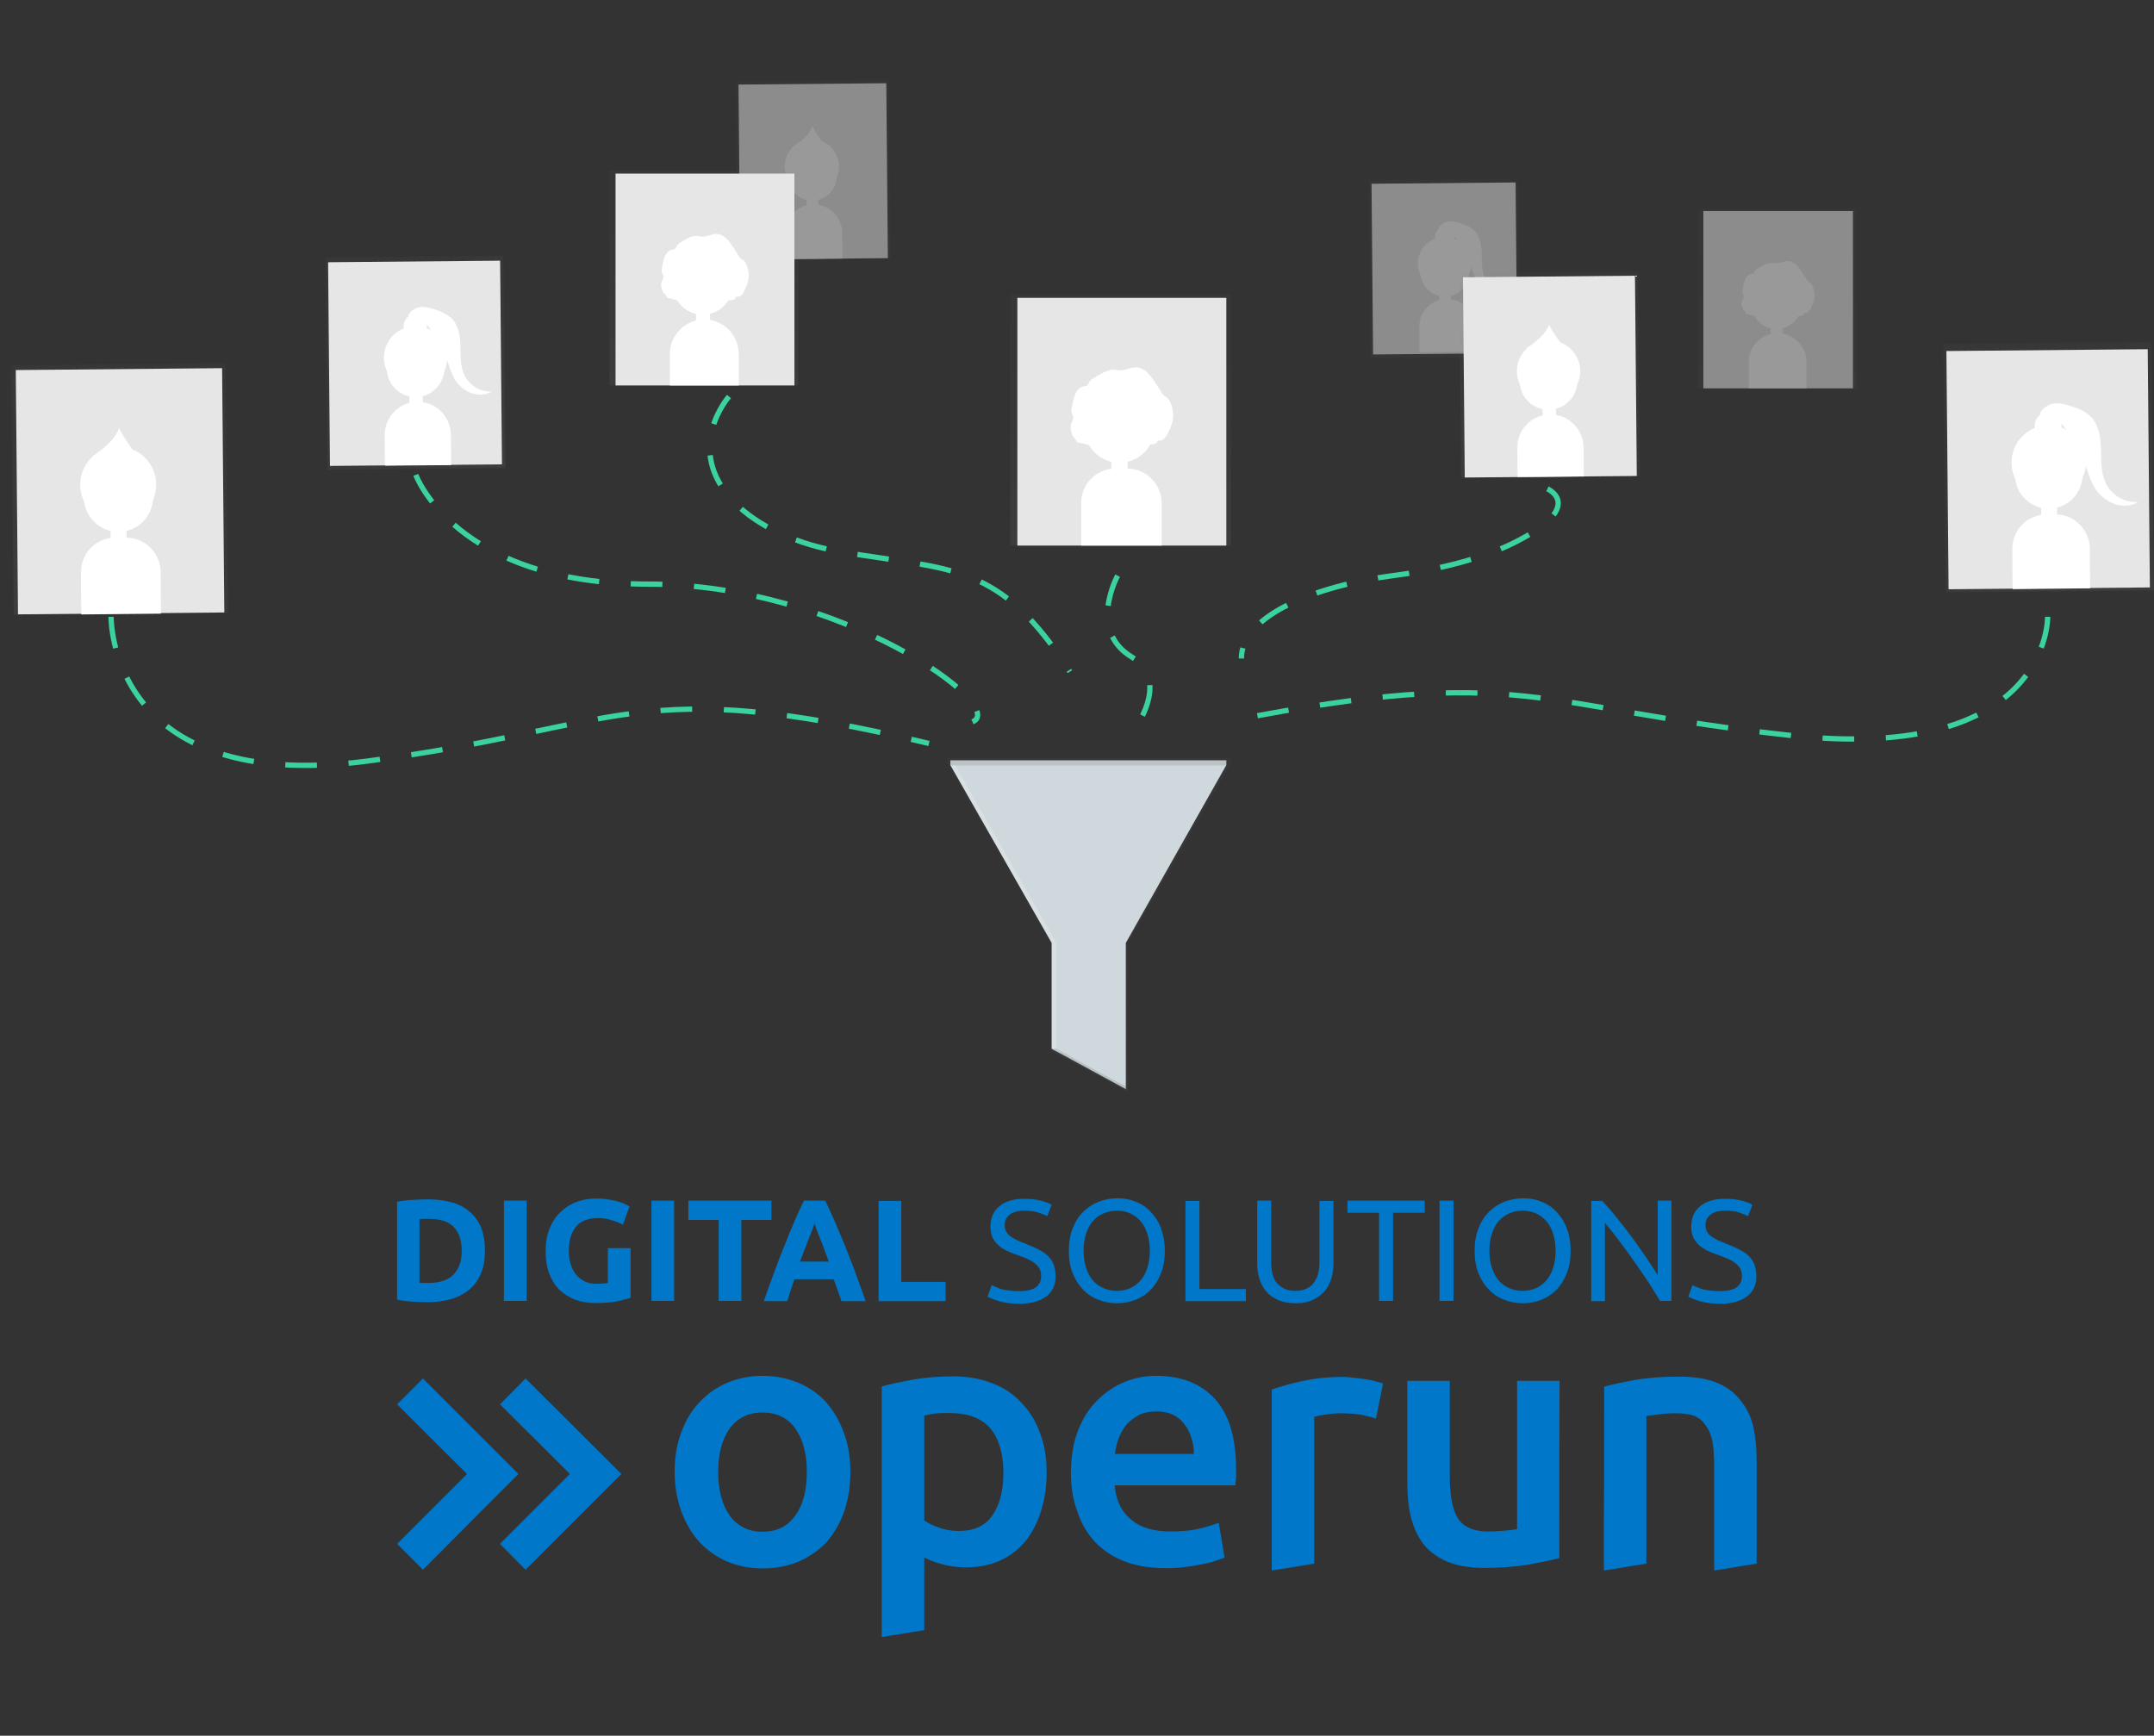 <?xml version="1.0" encoding="utf-8"?>
<!-- Generator: Adobe Illustrator 23.0.1, SVG Export Plug-In . SVG Version: 6.00 Build 0)  -->
<svg version="1.1" id="d5eeb229-0560-4c73-9e9e-2e1785b57a7c"
	 xmlns="http://www.w3.org/2000/svg" xmlns:xlink="http://www.w3.org/1999/xlink" x="0px" y="0px" viewBox="0 0 816.4 657.9"
	 style="enable-background:new 0 0 816.4 657.9;" xml:space="preserve">
<rect x="0" y="0" width="816.4" height="657.9" fill="#333333" stroke="none"/>
<style type="text/css">
	.st0{opacity:0.5;}
	.st1{fill:url(#SVGID_1_);}
	.st2{fill:#E6E6E6;}
	.st3{fill:#FFFFFF;}
	.st4{fill:url(#SVGID_2_);}
	.st5{fill:url(#SVGID_3_);}
	.st6{fill:url(#SVGID_4_);}
	.st7{fill:url(#SVGID_5_);}
	.st8{fill:url(#SVGID_6_);}
	.st9{fill:url(#SVGID_7_);}
	.st10{fill:url(#SVGID_8_);}
	.st11{fill:url(#SVGID_9_);}
	.st12{fill:#CFD8DC;}
	.st13{opacity:0.1;enable-background:new    ;}
	.st14{opacity:0.2;fill:#FFFFFF;enable-background:new    ;}
	.st15{fill:none;stroke:#3AD29F;stroke-width:2;stroke-miterlimit:10;stroke-dasharray:12;}
	.st16{fill:url(#SVGID_10_);}
	.st17{fill:#0077C8;}
</style>
<title>filter</title>
<g class="st0">
	<g class="st0">
		
			<linearGradient id="SVGID_1_" gradientUnits="userSpaceOnUse" x1="685.822" y1="253.061" x2="685.822" y2="340.101" gradientTransform="matrix(0.845 -0.538 -0.538 -0.845 125.933 719.237)">
			<stop  offset="0" style="stop-color:#808080;stop-opacity:0.25"/>
			<stop  offset="0.54" style="stop-color:#808080;stop-opacity:0.12"/>
			<stop  offset="1" style="stop-color:#808080;stop-opacity:0.1"/>
		</linearGradient>
		<polygon class="st1" points="518.8,68.3 575.3,67.8 575.9,135.2 519.4,135.7 		"/>
	</g>
	
		<rect x="520.1" y="69.4" transform="matrix(1 -9.075588e-03 9.075588e-03 1 -0.901 4.972)" class="st2" width="54.6" height="64.7"/>
	<circle class="st3" cx="547.5" cy="99.9" r="10.1"/>
	
		<ellipse transform="matrix(1 -9.075613e-03 9.075613e-03 1 -0.914 4.974)" class="st3" cx="547.6" cy="103.2" rx="9.2" ry="9.2"/>
	
		<rect x="545.5" y="108.7" transform="matrix(1 -9.075588e-03 9.075588e-03 1 -0.998 4.975)" class="st3" width="4.3" height="7.3"/>
	<path class="st3" d="M548.3,113.3L548.3,113.3c5.8-0.1,10.5,4.6,10.6,10.4l0.1,9.6l0,0l-21,0.2l0,0l-0.1-9.6
		C537.9,118.1,542.5,113.4,548.3,113.3z"/>
	<ellipse transform="matrix(1 -9.075588e-03 9.075588e-03 1 -0.793 4.972)" class="st3" cx="547.5" cy="89.8" rx="3.7" ry="3.7"/>
	<path class="st3" d="M548.6,84c2-0.2,3.9,0.1,5.7,0.9c1.6,0.5,3.1,1.3,4.4,2.4c2.3,2.2,2.8,5.7,2.9,8.9s-0.1,6.6,1.3,9.4
		c1.7,3.2,5,5.1,8.7,5c-2.2,1.3-4.8,1.3-7.1,0.2c-2-0.9-3.7-2.4-4.8-4.3c-0.7-1.3-1.3-2.7-1.7-4.1c-1.5-4.2-3.6-8.1-6.1-11.8
		c-0.4-0.6-0.8-1.1-1.4-1.6c-0.8-0.6-1.7-0.9-2.6-1c-0.8-0.1-2.1,0.3-2.6-0.5C544.3,85.9,547.5,84.2,548.6,84z"/>
</g>
<g class="st0">
	<g class="st0">
		
			<linearGradient id="SVGID_2_" gradientUnits="userSpaceOnUse" x1="483.748" y1="404.287" x2="483.748" y2="489.65" gradientTransform="matrix(0.919 0.395 0.395 -0.919 -312.841 283.815)">
			<stop  offset="0" style="stop-color:#808080;stop-opacity:0.25"/>
			<stop  offset="0.54" style="stop-color:#808080;stop-opacity:0.12"/>
			<stop  offset="1" style="stop-color:#808080;stop-opacity:0.1"/>
		</linearGradient>
		<polygon class="st4" points="278.8,30.8 336.9,30.2 337.5,97.9 279.4,98.4 		"/>
	</g>
	
		<rect x="280.2" y="31.8" transform="matrix(1 -9.075588e-03 9.075588e-03 1 -0.577 2.8)" class="st2" width="56" height="66.3"/>
	<circle class="st3" cx="307.7" cy="63.1" r="10.3"/>
	<circle class="st3" cx="307.8" cy="66.6" r="9.4"/>
	
		<rect x="305.7" y="72.2" transform="matrix(1 -9.075588e-03 9.075588e-03 1 -0.676 2.797)" class="st3" width="4.4" height="7.5"/>
	<path class="st3" d="M308.3,77.5L308.3,77.5c6-0.1,10.8,4.7,10.9,10.7l0,0l0.1,9.8l0,0l-21.6,0.2l0,0l-0.1-9.8
		C297.6,82.4,302.4,77.5,308.3,77.5C308.3,77.5,308.3,77.5,308.3,77.5z"/>
	<path class="st3" d="M300.5,55.7c0,0,6.2-3.8,7.4-7.9c1.9,3.7,4.3,7,7.3,9.9L300.5,55.7z"/>
</g>
<g class="st0">
	
		<linearGradient id="SVGID_3_" gradientUnits="userSpaceOnUse" x1="424.755" y1="351.19" x2="424.755" y2="446.37" gradientTransform="matrix(1 0 0 -1 0 557.99)">
		<stop  offset="0" style="stop-color:#808080;stop-opacity:0.25"/>
		<stop  offset="0.54" style="stop-color:#808080;stop-opacity:0.12"/>
		<stop  offset="1" style="stop-color:#808080;stop-opacity:0.1"/>
	</linearGradient>
	<rect x="382.9" y="111.6" class="st5" width="83.7" height="95.2"/>
</g>
<rect x="385.6" y="112.9" class="st2" width="79.2" height="93.9"/>
<circle class="st3" cx="424.3" cy="157.2" r="14.6"/>
<circle class="st3" cx="424.3" cy="162.1" r="13.3"/>
<rect x="421.2" y="170.1" class="st3" width="6.2" height="10.6"/>
<path class="st3" d="M422.8,177.6h4.4c7.2,0,13.1,5.9,13.1,13.1v16.1l0,0h-30.5l0,0v-16.1C409.7,183.4,415.6,177.6,422.8,177.6z"/>
<path class="st3" d="M417.5,141.6c-0.9,0.5-1.9,1-2.8,1.6c-0.8,0.4-1.5,1-2,1.8c-0.1,0.3-0.3,0.6-0.5,0.9c-0.4,0.5-1.1,0.5-1.7,0.6
	c-2,0.5-3,2.6-3.5,4.5c-0.3,1.2-0.6,2.3-0.8,3.5c-0.2,0.8-0.2,1.6,0.1,2.3c0.1,0.3,0.3,0.6,0.4,0.9c0.4,1.2-0.7,2.3-0.9,3.6
	c-0.1,1.1,0.1,2.2,0.5,3.2c0.1,0.3,0.2,0.6,0.4,0.9c0.2,0.2,0.3,0.4,0.5,0.6c0.4,0.5,0.8,1,1,1.6c2.1,0.4,4.2,1,6.2,1.7
	c3.2,1.3,6.5,3.1,10,2.9c0.9,0,1.9-0.2,2.8-0.6c1.7-0.6,3.3-1.8,5-2.4c1.6-0.4,3.3-0.7,5-0.8c0.8-0.2,1.8-0.8,1.5-1.5
	c0.8,0.3,1.7,0.1,2.4-0.5c0.6-0.6,1.1-1.3,1.5-2.1c0.7-1.3,1.3-2.7,1.7-4.1c0.7-2.8,0.3-5.7-1-8.2c-0.2-0.5-0.6-0.9-1-1.3
	c-0.3-0.2-0.7-0.4-1-0.6c-0.3-0.3-0.6-0.6-0.8-1c-1.1-1.8-2.3-3.6-3.5-5.3c-1.2-1.7-2.6-3.5-4.6-4.2c-2.9-1.1-5,0.7-7.8,0.8
	c-1.2,0-2.3-0.5-3.6-0.2C419.7,140.6,418.5,141,417.5,141.6z"/>
<g class="st0">
	
		<linearGradient id="SVGID_4_" gradientUnits="userSpaceOnUse" x1="266.78" y1="411.9" x2="266.78" y2="493.29" gradientTransform="matrix(1 0 0 -1 0 557.99)">
		<stop  offset="0" style="stop-color:#808080;stop-opacity:0.25"/>
		<stop  offset="0.54" style="stop-color:#808080;stop-opacity:0.12"/>
		<stop  offset="1" style="stop-color:#808080;stop-opacity:0.1"/>
	</linearGradient>
	<rect x="231" y="64.7" class="st6" width="71.5" height="81.4"/>
</g>
<rect x="233.3" y="65.8" class="st2" width="67.8" height="80.3"/>
<circle class="st3" cx="266.4" cy="103.7" r="12.5"/>
<ellipse transform="matrix(0.16 -0.987 0.987 0.16 117.26 353.543)" class="st3" cx="266.4" cy="107.9" rx="11.4" ry="11.4"/>
<rect x="263.8" y="114.7" class="st3" width="5.3" height="9.1"/>
<path class="st3" d="M267,121.1L267,121.1c7.2,0,13,5.9,13,13.1v11.9l0,0h-26.1l0,0v-11.9C253.9,126.9,259.8,121.1,267,121.1
	C267,121.1,267,121.1,267,121.1z"/>
<path class="st3" d="M260.5,90.4c-0.8,0.4-1.6,0.9-2.4,1.4c-0.7,0.4-1.3,0.9-1.7,1.6c-0.1,0.3-0.2,0.5-0.4,0.8
	c-0.4,0.4-1,0.4-1.5,0.5c-1.7,0.4-2.5,2.2-3,3.9c-0.3,1-0.5,2-0.6,3c-0.2,0.7-0.1,1.4,0.1,2c0.1,0.3,0.3,0.5,0.4,0.8
	c0.3,1-0.6,2-0.8,3c-0.1,1,0.1,1.9,0.5,2.8c0.1,0.3,0.2,0.5,0.4,0.8c0.1,0.2,0.3,0.4,0.5,0.5c0.4,0.4,0.7,0.9,0.9,1.4
	c1.8,0.3,3.6,0.8,5.3,1.5c2.8,1.1,5.5,2.6,8.5,2.5c0.8,0,1.6-0.2,2.4-0.5c1.5-0.6,2.8-1.6,4.3-2c1.4-0.3,2.8-0.6,4.2-0.7
	c0.7-0.1,1.5-0.6,1.3-1.3c0.7,0.2,1.5,0.1,2-0.4c0.5-0.5,1-1.1,1.2-1.8c0.6-1.1,1.1-2.3,1.4-3.5c0.6-2.4,0.2-4.9-0.9-7
	c-0.2-0.4-0.5-0.8-0.9-1.1c-0.3-0.2-0.6-0.3-0.9-0.5c-0.3-0.2-0.5-0.5-0.7-0.9c-0.9-1.6-1.9-3.1-3-4.6c-0.9-1.6-2.3-2.8-3.9-3.6
	c-2.5-1-4.3,0.6-6.7,0.7c-1.1,0-2-0.4-3.1-0.2C262.4,89.5,261.5,89.9,260.5,90.4z"/>
<g class="st0">
	
		<linearGradient id="SVGID_5_" gradientUnits="userSpaceOnUse" x1="841.143" y1="48.511" x2="841.143" y2="170.112" gradientTransform="matrix(0.845 -0.534 -0.534 -0.845 123.876 718.993)">
		<stop  offset="0" style="stop-color:#808080;stop-opacity:0.25"/>
		<stop  offset="0.54" style="stop-color:#808080;stop-opacity:0.12"/>
		<stop  offset="1" style="stop-color:#808080;stop-opacity:0.1"/>
	</linearGradient>
	<polygon class="st7" points="736.5,130.4 815.4,129.6 816.4,223.8 737.5,224.5 	"/>
</g>
<rect x="738.1" y="132.7" transform="matrix(1 -9.075588e-03 9.075588e-03 1 -1.583 7.053)" class="st2" width="76.3" height="90.3"/>
<circle class="st3" cx="776.5" cy="175.3" r="14.1"/>
<ellipse transform="matrix(1 -9.075599e-03 9.075599e-03 1 -1.602 7.055)" class="st3" cx="776.5" cy="180" rx="12.8" ry="12.8"/>
<rect x="773.6" y="187.7" transform="matrix(1 -9.075588e-03 9.075588e-03 1 -1.718 7.056)" class="st3" width="6" height="10.2"/>
<path class="st3" d="M775.7,195l3.2,0c7.2-0.1,13.1,5.7,13.2,13l0,0l0.1,15l0,0l-29.4,0.3l0,0l-0.1-15
	C762.6,200.9,768.4,195,775.7,195L775.7,195z"/>
<circle class="st3" cx="776.3" cy="161.3" r="5.1"/>
<path class="st3" d="M778,153c2.7-0.5,5.4,0.4,8,1.3c2.3,0.7,4.4,1.8,6.2,3.4c3.3,3.1,4,8,4.1,12.4s-0.1,9.2,1.9,13.2
	c2.3,4.5,7,7.2,12.1,7c-2.9,1.9-6.8,1.7-9.9,0.3c-2.8-1.3-5.2-3.4-6.7-6.1c-1-1.8-1.8-3.7-2.4-5.7c-2.2-5.8-5-11.4-8.6-16.5
	c-0.5-0.8-1.2-1.6-1.9-2.2c-1.1-0.8-2.3-1.3-3.7-1.5c-1.1-0.1-3,0.4-3.6-0.7C772,155.8,776.4,153.3,778,153z"/>
<g class="st0">
	
		<linearGradient id="SVGID_6_" gradientUnits="userSpaceOnUse" x1="337.899" y1="422.331" x2="337.899" y2="526.301" gradientTransform="matrix(0.845 -0.538 -0.538 -0.845 126.811 719.131)">
		<stop  offset="0" style="stop-color:#808080;stop-opacity:0.25"/>
		<stop  offset="0.54" style="stop-color:#808080;stop-opacity:0.12"/>
		<stop  offset="1" style="stop-color:#808080;stop-opacity:0.1"/>
	</linearGradient>
	<polygon class="st8" points="123.3,97.6 190.8,96.9 191.6,177.4 124.1,178.1 	"/>
</g>
<rect x="124.7" y="99.1" transform="matrix(1 -9.075588e-03 9.075588e-03 1 -1.244 1.433)" class="st2" width="65.2" height="77.2"/>
<ellipse transform="matrix(1 -9.075601e-03 9.075601e-03 1 -1.224 1.435)" class="st3" cx="157.5" cy="135.6" rx="12" ry="12"/>
<ellipse transform="matrix(1 -9.075592e-03 9.075592e-03 1 -1.26 1.435)" class="st3" cx="157.5" cy="139.6" rx="10.9" ry="10.9"/>
<rect x="155.1" y="146.1" transform="matrix(1 -9.075588e-03 9.075588e-03 1 -1.359 1.437)" class="st3" width="5.1" height="8.7"/>
<path class="st3" d="M158.2,152.3L158.2,152.3c6.9-0.1,12.6,5.5,12.7,12.5v0l0.1,11.5l0,0l-25.1,0.2l0,0l-0.1-11.5
	C145.7,158.1,151.3,152.4,158.2,152.3z"/>
<circle class="st3" cx="157.4" cy="123.5" r="4.4"/>
<path class="st3" d="M158.8,116.5c2.3-0.4,4.6,0.3,6.9,1.1c1.9,0.6,3.7,1.6,5.3,2.9c2.8,2.6,3.4,6.8,3.5,10.6s-0.1,7.9,1.6,11.3
	c2,3.8,6,6.2,10.3,6c-2.5,1.6-5.8,1.5-8.5,0.3c-2.4-1.1-4.4-2.9-5.7-5.2c-0.8-1.6-1.5-3.2-2-4.9c-1.8-5-4.3-9.7-7.3-14.1
	c-0.4-0.7-1-1.4-1.6-1.9c-0.9-0.7-2-1.1-3.1-1.2c-0.9-0.1-2.5,0.3-3.1-0.6C153.7,118.8,157.4,116.7,158.8,116.5z"/>
<g class="st0">
	
		<linearGradient id="SVGID_7_" gradientUnits="userSpaceOnUse" x1="290.154" y1="172.349" x2="290.154" y2="291.603" gradientTransform="matrix(0.919 0.395 0.395 -0.919 -312.849 283.821)">
		<stop  offset="0" style="stop-color:#808080;stop-opacity:0.25"/>
		<stop  offset="0.54" style="stop-color:#808080;stop-opacity:0.12"/>
		<stop  offset="1" style="stop-color:#808080;stop-opacity:0.1"/>
	</linearGradient>
	<polygon class="st9" points="4.3,138.5 85.5,137.7 86.4,232.2 5.2,233 	"/>
</g>
<rect x="6.4" y="139.9" transform="matrix(1 -9.075588e-03 9.075588e-03 1 -1.689 0.421)" class="st2" width="78.2" height="92.6"/>
<ellipse transform="matrix(1 -9.075591e-03 9.075591e-03 1 -1.665 0.414)" class="st3" cx="44.8" cy="183.7" rx="14.4" ry="14.4"/>
<ellipse transform="matrix(1 -9.075590e-03 9.075590e-03 1 -1.708 0.415)" class="st3" cx="44.9" cy="188.5" rx="13.1" ry="13.1"/>
<rect x="41.9" y="196.3" transform="matrix(1 -9.075588e-03 9.075588e-03 1 -1.827 0.416)" class="st3" width="6.1" height="10.5"/>
<path class="st3" d="M43.7,203.8l4,0c7.2-0.1,13.1,5.7,13.2,13l0.1,15.8l0,0l-30.2,0.3l0,0L30.7,217
	C30.6,209.7,36.4,203.8,43.7,203.8L43.7,203.8z"/>
<path class="st3" d="M34.7,173.2c0,0,8.7-5.3,10.4-11c0,0,4,8.3,10.2,13.9L34.7,173.2z"/>
<g class="st0">
	
		<linearGradient id="SVGID_8_" gradientUnits="userSpaceOnUse" x1="770.982" y1="423.795" x2="770.982" y2="525.71" gradientTransform="matrix(0.893 0.382 0.382 -0.883 -284.102 269.745)">
		<stop  offset="0" style="stop-color:#808080;stop-opacity:0.25"/>
		<stop  offset="0.54" style="stop-color:#808080;stop-opacity:0.12"/>
		<stop  offset="1" style="stop-color:#808080;stop-opacity:0.1"/>
	</linearGradient>
	<polygon class="st10" points="553.1,103.6 620.8,103 621.5,180.4 553.8,181 	"/>
</g>
<rect x="554.8" y="104.8" transform="matrix(1 -9.075588e-03 9.075588e-03 1 -1.272 5.337)" class="st2" width="65.2" height="75.9"/>
<ellipse transform="matrix(1 -9.075588e-03 9.075588e-03 1 -1.252 5.332)" class="st3" cx="586.9" cy="140.7" rx="12" ry="11.8"/>
<ellipse transform="matrix(1 -9.075588e-03 9.075588e-03 1 -1.288 5.332)" class="st3" cx="586.9" cy="144.6" rx="10.9" ry="10.7"/>
<rect x="584.6" y="150.3" transform="matrix(1 -9.999500e-03 9.999500e-03 1 -1.517 5.879)" class="st3" width="5.1" height="8.6"/>
<path class="st3" d="M587.5,157.1L587.5,157.1c6.9-0.1,12.6,5.5,12.7,12.5v0l0.1,11l0,0l-25.1,0.2l0,0l-0.1-11
	C575,162.8,580.6,157.2,587.5,157.1C587.5,157.1,587.5,157.1,587.5,157.1z"/>
<path class="st3" d="M578.4,132.1c0,0,7.2-4.4,8.7-9c2.2,4.2,5.1,8.1,8.5,11.4L578.4,132.1z"/>
<g class="st0">
	
		<linearGradient id="SVGID_9_" gradientUnits="userSpaceOnUse" x1="412.805" y1="144.29" x2="412.805" y2="270.71" gradientTransform="matrix(1 0 0 -1 0 557.99)">
		<stop  offset="0" style="stop-color:#808080;stop-opacity:0.25"/>
		<stop  offset="0.54" style="stop-color:#808080;stop-opacity:0.12"/>
		<stop  offset="1" style="stop-color:#808080;stop-opacity:0.1"/>
	</linearGradient>
	<polygon class="st11" points="359,287.3 359,289.1 398.5,357.5 398.5,398.2 427.4,413.7 427.4,412.8 427.4,357.5 466.6,289.1 
		466.6,287.3 	"/>
</g>
<rect x="360.2" y="288.2" class="st12" width="104.6" height="1.8"/>
<rect x="360.2" y="288.2" class="st13" width="104.6" height="1.8"/>
<polygon class="st12" points="360.2,290 398.6,357.4 398.6,397.5 426.7,411.9 426.7,357.4 464.8,290 "/>
<polygon class="st14" points="400.4,397.5 400.4,357.4 362,290 360.2,290 398.6,357.4 398.6,397.5 "/>
<polygon class="st12" points="398.6,397.5 426.7,412.8 426.7,411.9 400.4,397.5 "/>
<polygon class="st13" points="398.6,397.5 426.7,412.8 426.7,411.9 400.4,397.5 "/>
<path class="st15" d="M42.1,233.8c0,0-1,67.5,97,54.7s101-33.4,213-6.7"/>
<path class="st15" d="M776.1,233.8c0,0,1,55.5-97,45s-101-27.5-213-5.5"/>
<path class="st15" d="M423.6,218.2c0,0-11.4,20.7,5.3,30.8c16.6,10-1.8,31.5-1.8,31.5"/>
<path class="st15" d="M157.6,180c0,0,15,41.4,88,41.4s137,46.6,123,52.2"/>
<path class="st15" d="M276.3,150.3c0,0-17.5,19.7,1.7,39.8c9.2,9.5,24.2,16.4,41.6,19.2c41.2,6.9,59.3,3.7,85.9,45.3"/>
<path class="st15" d="M586.5,185.3c0,0,15.3,6.7-13.4,20.8c-11.4,5.5-27.2,9.8-45.3,12.1c-29,3.9-57.3,15-57.3,31.4"/>
<g class="st0">
	<g class="st0">
		
			<linearGradient id="SVGID_10_" gradientUnits="userSpaceOnUse" x1="673.615" y1="410.81" x2="673.615" y2="478.94" gradientTransform="matrix(1 0 0 -1 0 557.99)">
			<stop  offset="0" style="stop-color:#808080;stop-opacity:0.25"/>
			<stop  offset="0.54" style="stop-color:#808080;stop-opacity:0.12"/>
			<stop  offset="1" style="stop-color:#808080;stop-opacity:0.1"/>
		</linearGradient>
		<rect x="643.7" y="79.1" class="st16" width="59.9" height="68.1"/>
	</g>
	<rect x="645.6" y="80" class="st2" width="56.7" height="67.2"/>
	<circle class="st3" cx="673.3" cy="111.7" r="10.5"/>
	<circle class="st3" cx="673.3" cy="115.2" r="9.5"/>
	<rect x="671.1" y="120.9" class="st3" width="4.4" height="7.6"/>
	<path class="st3" d="M673.8,126.3L673.8,126.3c6,0,10.9,4.9,10.9,10.9v10l0,0h-21.9l0,0v-10C662.8,131.2,667.7,126.3,673.8,126.3z"
		/>
	<path class="st3" d="M668.4,100.5c-0.7,0.4-1.3,0.7-2,1.1c-0.6,0.3-1.1,0.7-1.4,1.3c-0.1,0.2-0.2,0.4-0.3,0.6
		c-0.3,0.3-0.8,0.3-1.2,0.4c-1.4,0.3-2.1,1.9-2.5,3.2c-0.2,0.8-0.4,1.7-0.5,2.5c-0.1,0.5-0.1,1.1,0,1.6c0.1,0.2,0.2,0.4,0.3,0.7
		c0.3,0.9-0.5,1.7-0.7,2.6c-0.1,0.8,0,1.6,0.4,2.3c0.1,0.2,0.2,0.5,0.3,0.7c0.1,0.2,0.3,0.3,0.4,0.4c0.3,0.3,0.5,0.7,0.7,1.1
		c1.5,0.3,3,0.7,4.4,1.3c2.3,0.9,4.6,2.2,7.1,2.1c0.7,0,1.4-0.2,2-0.4c1.2-0.5,2.3-1.3,3.6-1.7c1.2-0.3,2.4-0.5,3.6-0.6
		c0.6-0.1,1.3-0.5,1-1.1c0.6,0.2,1.2,0.1,1.7-0.3c0.4-0.4,0.8-0.9,1-1.5c0.5-0.9,0.9-1.9,1.2-2.9c0.5-2,0.2-4.1-0.8-5.9
		c-0.2-0.4-0.4-0.7-0.7-0.9c-0.2-0.2-0.5-0.3-0.7-0.4c-0.2-0.2-0.4-0.5-0.5-0.7c-0.8-1.3-1.6-2.6-2.5-3.8c-0.8-1.3-1.9-2.3-3.3-3
		c-2.1-0.8-3.6,0.5-5.6,0.6c-0.9-0.1-1.7-0.2-2.6-0.1C670,99.8,669.2,100.1,668.4,100.5z"/>
</g>
<g>
	<g>
		<g>
			<g>
				<path class="st17" d="M396.7,558.1c0,5.3-0.7,10.1-2.1,14.5c-1.4,4.5-3.3,8.3-5.8,11.4c-2.6,3.2-5.8,5.7-9.7,7.5
					c-3.8,1.7-8.1,2.6-13,2.6c-3.3,0-6.3-0.4-9.1-1.2c-2.8-0.8-5-1.6-6.7-2.6c0,6.1,0,15.3,0,27.6c-2.7,0.4-8,1.3-16.1,2.6
					c0-4.1,0-12.4,0-24.9c0-11.7,0-35,0-70.1c3.3-0.9,7.3-1.7,12-2.6c4.7-0.8,9.8-1.2,15.2-1.2c5.4,0,10.3,0.9,14.6,2.6
					c4.4,1.6,8.1,4.1,11,7.3c3.1,3.1,5.5,6.9,7.1,11.4C395.9,547.5,396.7,552.5,396.7,558.1z M380.3,558.3c0-7.2-1.6-12.7-4.8-16.7
					c-3.3-4-8.5-6-15.7-6c-1.5,0-3,0-4.7,0.1c-1.6,0.2-3.2,0.5-4.8,0.9c0,2.2,0,5.5,0,10c0,4.9,0,14.8,0,29.7c1.4,1,3.2,1.9,5.6,2.7
					c2.3,0.9,4.8,1.3,7.5,1.3c5.9,0,10.1-2,12.8-6C378.9,570.4,380.3,565.1,380.3,558.3z"/>
				<path class="st17" d="M405.9,558.3c0-6.1,0.9-11.5,2.7-16.1c1.8-4.6,4.2-8.4,7.3-11.4c3-3.1,6.5-5.4,10.4-7
					c3.9-1.6,7.9-2.3,11.9-2.3c9.6,0,17.1,3,22.4,8.9c5.3,5.9,7.9,14.7,7.9,26.6c0,0.9,0,1.9,0,3c-0.1,1-0.2,2-0.3,3
					c-10.1,0-25.3,0-45.7,0c0.4,5.5,2.4,9.8,6,12.8c3.5,3.1,8.5,4.7,15.2,4.7c3.9,0,7.4-0.3,10.6-1c3.3-0.8,5.8-1.6,7.6-2.3
					c0.5,2.9,1.3,7.3,2.2,13.2c-1,0.4-2.2,0.9-3.6,1.3c-1.6,0.5-3.4,1-5.4,1.3c-1.9,0.4-4,0.8-6.3,1c-2.3,0.3-4.7,0.4-7,0.4
					c-6.1,0-11.4-0.9-15.9-2.7c-4.5-1.8-8.2-4.3-11.1-7.5c-2.9-3.2-5.1-7-6.5-11.4C406.6,568.3,405.9,563.5,405.9,558.3z
					 M452.5,551.1c0-2.2-0.3-4.2-1-6.2c-0.6-2-1.5-3.7-2.7-5.2c-1.1-1.5-2.5-2.6-4.3-3.5c-1.7-0.8-3.8-1.2-6.2-1.2
					c-2.5,0-4.7,0.4-6.5,1.3c-1.9,1-3.5,2.2-4.8,3.6c-1.2,1.6-2.2,3.3-3,5.2c-0.7,2-1.2,4-1.4,6
					C429.2,551.1,439.2,551.1,452.5,551.1z"/>
				<path class="st17" d="M521.5,537.7c-1.3-0.4-3.1-0.9-5.4-1.4c-2.4-0.4-5.1-0.6-8.2-0.6c-1.8,0-3.7,0.2-5.7,0.5
					c-2,0.3-3.4,0.6-4.1,0.9c0,12.4,0,30.9,0,55.6c-2.7,0.4-8,1.3-16.1,2.6c0-3.1,0-9.3,0-18.5c0-8.4,0-25.1,0-50.1
					c3.1-1.1,7-2.2,11.5-3.2c4.7-1,9.8-1.6,15.5-1.6c1,0,2.2,0.1,3.6,0.3c1.5,0.1,2.9,0.3,4.3,0.5c1.5,0.2,2.8,0.4,4.1,0.8
					c1.3,0.3,2.4,0.6,3.2,0.9C523.7,527.2,522.7,531.7,521.5,537.7z"/>
				<path class="st17" d="M591,590.6c-3.1,0.8-7.1,1.6-12,2.5c-4.9,0.8-10.4,1.2-16.3,1.2c-5.6,0-10.3-0.8-14-2.3
					c-3.8-1.6-6.8-3.8-9.1-6.6c-2.2-2.9-3.8-6.3-4.8-10.2c-1-3.9-1.4-8.2-1.4-13c0-5.5,0-13.9,0-25.1c0-2.3,0-6.9,0-13.7
					c2.7,0,8,0,16.1,0c0,6.1,0,18.3,0,36.4c0,7.4,1.1,12.7,3.2,15.9c2.2,3.2,5.9,4.8,11.3,4.8c2,0,4.1-0.1,6.2-0.3
					c2.2-0.2,3.8-0.4,4.8-0.6c0-12.5,0-31.3,0-56.2c2.7,0,8,0,16.1,0C591,534.5,591,556.9,591,590.6z"/>
				<path class="st17" d="M608,525.6c3.1-0.9,7.1-1.7,12-2.6c4.9-0.8,10.4-1.2,16.5-1.2c5.7,0,10.4,0.8,14.2,2.3
					c3.8,1.6,6.8,3.8,8.9,6.6c2.3,2.8,4,6.1,4.9,10c0.9,4,1.3,8.3,1.3,13c0,8.6,0,21.6,0,39c-2.7,0.4-8,1.3-16.1,2.6
					c0-6.5,0-19.5,0-39.1c0-3.7-0.2-6.9-0.6-9.5c-0.5-2.6-1.3-4.7-2.5-6.2c-1-1.7-2.5-3-4.4-3.8c-1.9-0.7-4.2-1-7-1
					c-2.1,0-4.2,0.1-6.3,0.4c-2.2,0.3-3.9,0.5-4.9,0.6c0,12.4,0,31.1,0,56c-2.7,0.4-8,1.3-16.1,2.6c0-3.1,0-9.4,0-18.9
					C608,567.9,608,551,608,525.6z"/>
				<path class="st17" d="M322.3,557.9c0,5.4-0.8,10.4-2.3,14.9c-1.6,4.6-3.9,8.5-6.7,11.7c-2.9,3.1-6.5,5.6-10.6,7.4
					c-4.1,1.7-8.6,2.6-13.6,2.6c-4.9,0-9.4-0.9-13.5-2.6c-4.1-1.8-7.6-4.3-10.5-7.4c-2.9-3.2-5.2-7.1-6.9-11.7
					c-1.6-4.5-2.5-9.5-2.5-14.9c0-5.5,0.8-10.5,2.5-14.9c1.6-4.5,3.9-8.3,6.9-11.5c3-3.2,6.6-5.7,10.6-7.4c4.1-1.7,8.5-2.6,13.3-2.6
					c4.8,0,9.3,0.9,13.5,2.6c4.1,1.7,7.7,4.2,10.6,7.4c2.8,3.2,5.1,7,6.7,11.5C321.5,547.4,322.3,552.4,322.3,557.9z M305.8,557.9
					c0-6.9-1.5-12.4-4.4-16.5c-2.9-4-7.1-6-12.4-6c-5.3,0-9.4,2-12.4,6c-2.9,4.1-4.4,9.5-4.4,16.5c0,7,1.5,12.5,4.4,16.6
					c3,4.1,7.2,6.1,12.4,6.1c5.4,0,9.5-2,12.4-6.1C304.4,570.4,305.8,564.9,305.8,557.9z"/>
			</g>
		</g>
		<g>
			<g>
				<polygon class="st17" points="160.3,522.5 150.5,532.3 177,558.7 150.5,585.2 160.3,595 186.7,568.5 196.5,558.7 				"/>
			</g>
			<g>
				<polygon class="st17" points="199.2,522.5 189.5,532.3 216,558.7 189.5,585.2 199.2,595 225.7,568.5 235.5,558.7 				"/>
			</g>
		</g>
	</g>
	<g>
		<path class="st17" d="M183.8,474.1c0,3.3-0.5,6.2-1.5,8.6c-1,2.4-2.5,4.5-4.4,6.1c-1.9,1.6-4.2,2.8-6.9,3.6
			c-2.7,0.8-5.7,1.2-9.1,1.2c-1.5,0-3.3-0.1-5.4-0.2c-2-0.1-4.1-0.4-6-0.8v-37.1c2-0.4,4-0.6,6.2-0.7c2.1-0.1,4-0.2,5.5-0.2
			c3.3,0,6.2,0.4,8.9,1.1c2.7,0.7,4.9,1.9,6.8,3.5c1.9,1.6,3.4,3.6,4.4,6C183.3,467.7,183.8,470.7,183.8,474.1z M159.1,486.2
			c0.4,0,0.9,0.1,1.4,0.1c0.5,0,1.2,0,1.9,0c4.3,0,7.5-1.1,9.5-3.2c2.1-2.2,3.1-5.1,3.1-8.9c0-4-1-7-3-9.1c-2-2.1-5.1-3.1-9.4-3.1
			c-0.6,0-1.2,0-1.8,0c-0.6,0-1.2,0.1-1.8,0.1V486.2z"/>
		<path class="st17" d="M191,455.1h8.6v38H191V455.1z"/>
		<path class="st17" d="M226.9,461.7c-4,0-6.9,1.1-8.6,3.3c-1.8,2.2-2.7,5.2-2.7,9.1c0,1.9,0.2,3.6,0.7,5.1s1.1,2.8,2,3.9
			c0.9,1.1,2,1.9,3.3,2.6s2.9,0.9,4.6,0.9c1,0,1.8,0,2.4-0.1c0.7,0,1.3-0.1,1.8-0.2v-13.2h8.6v18.8c-1,0.4-2.7,0.8-4.9,1.3
			c-2.3,0.5-5.1,0.7-8.4,0.7c-2.9,0-5.4-0.4-7.8-1.3c-2.3-0.9-4.3-2.2-6-3.8c-1.6-1.7-2.9-3.8-3.8-6.2c-0.9-2.4-1.3-5.2-1.3-8.4
			c0-3.2,0.5-6,1.5-8.5c1-2.5,2.3-4.5,4.1-6.2c1.7-1.7,3.7-3,6.1-3.9c2.3-0.9,4.8-1.3,7.4-1.3c1.8,0,3.4,0.1,4.9,0.4
			c1.4,0.2,2.7,0.5,3.7,0.8c1,0.3,1.9,0.6,2.6,1c0.7,0.3,1.2,0.6,1.5,0.8l-2.5,6.9c-1.2-0.6-2.5-1.2-4-1.6
			C230.3,462,228.7,461.7,226.9,461.7z"/>
		<path class="st17" d="M246.9,455.1h8.6v38h-8.6V455.1z"/>
		<path class="st17" d="M292.4,455.1v7.3H281v30.7h-8.6v-30.7h-11.5v-7.3H292.4z"/>
		<path class="st17" d="M318.9,493.2c-0.4-1.3-0.9-2.7-1.4-4.1c-0.5-1.4-1-2.8-1.5-4.2h-14.9c-0.5,1.4-1,2.8-1.4,4.2
			c-0.5,1.4-0.9,2.7-1.3,4.1h-8.9c1.4-4.1,2.8-7.9,4.1-11.4c1.3-3.5,2.5-6.8,3.8-9.8c1.2-3.1,2.4-6,3.6-8.8c1.2-2.8,2.4-5.5,3.7-8.1
			h8.1c1.2,2.6,2.5,5.3,3.7,8.1c1.2,2.8,2.4,5.7,3.7,8.8c1.2,3.1,2.5,6.3,3.8,9.8c1.3,3.5,2.6,7.3,4.1,11.4H318.9z M308.7,463.8
			c-0.2,0.6-0.5,1.3-0.8,2.3c-0.4,1-0.8,2.1-1.3,3.3c-0.5,1.2-1,2.6-1.6,4.1c-0.6,1.5-1.2,3.1-1.8,4.7h10.9
			c-0.6-1.6-1.1-3.2-1.7-4.7c-0.5-1.5-1.1-2.9-1.6-4.1c-0.5-1.2-0.9-2.3-1.3-3.3C309.2,465,308.9,464.3,308.7,463.8z"/>
		<path class="st17" d="M358.4,485.8v7.4H333v-38h8.6v30.7H358.4z"/>
		<path class="st17" d="M386.3,489.4c5.6,0,8.3-1.9,8.3-5.7c0-1.2-0.2-2.2-0.7-3c-0.5-0.8-1.2-1.5-2-2.1c-0.8-0.6-1.8-1.1-2.9-1.6
			c-1.1-0.4-2.2-0.9-3.4-1.3c-1.4-0.5-2.7-1-4-1.6s-2.3-1.3-3.2-2.1c-0.9-0.8-1.6-1.8-2.2-2.9c-0.5-1.1-0.8-2.5-0.8-4.1
			c0-3.3,1.1-5.9,3.4-7.8s5.4-2.8,9.4-2.8c2.3,0,4.4,0.2,6.3,0.7c1.9,0.5,3.3,1,4.1,1.6l-1.7,4.3c-0.8-0.5-1.9-0.9-3.4-1.4
			c-1.5-0.5-3.3-0.7-5.3-0.7c-1,0-2,0.1-2.9,0.3c-0.9,0.2-1.6,0.5-2.3,1c-0.7,0.4-1.2,1-1.6,1.7c-0.4,0.7-0.6,1.5-0.6,2.4
			c0,1,0.2,1.9,0.6,2.6c0.4,0.7,1,1.3,1.7,1.8s1.6,1,2.6,1.5c1,0.4,2,0.9,3.2,1.3c1.6,0.7,3.2,1.3,4.5,2c1.4,0.7,2.6,1.4,3.6,2.4
			c1,0.9,1.8,2,2.3,3.3c0.5,1.3,0.8,2.8,0.8,4.6c0,3.3-1.2,5.9-3.7,7.7c-2.4,1.8-5.9,2.7-10.3,2.7c-1.5,0-2.9-0.1-4.1-0.3
			c-1.3-0.2-2.4-0.4-3.4-0.7c-1-0.3-1.8-0.6-2.6-0.9c-0.7-0.3-1.3-0.6-1.7-0.8l1.6-4.4c0.8,0.5,2.1,1,3.8,1.6
			C381.7,489.1,383.8,489.4,386.3,489.4z"/>
		<path class="st17" d="M405.1,474.1c0-3.3,0.5-6.1,1.5-8.6c1-2.5,2.3-4.6,4-6.2c1.7-1.7,3.6-2.9,5.8-3.8c2.2-0.8,4.6-1.3,7.1-1.3
			c2.5,0,4.8,0.4,6.9,1.3c2.2,0.8,4.1,2.1,5.7,3.8c1.6,1.7,3,3.7,3.9,6.2s1.5,5.4,1.5,8.6c0,3.3-0.5,6.1-1.5,8.6s-2.3,4.6-3.9,6.2
			c-1.6,1.7-3.6,2.9-5.7,3.8c-2.2,0.8-4.5,1.3-6.9,1.3c-2.5,0-4.8-0.4-7.1-1.3c-2.2-0.8-4.2-2.1-5.8-3.8c-1.7-1.7-3-3.7-4-6.2
			C405.6,480.3,405.1,477.4,405.1,474.1z M410.7,474.1c0,2.3,0.3,4.4,0.9,6.3c0.6,1.9,1.4,3.5,2.5,4.8c1.1,1.3,2.4,2.3,4,3
			c1.6,0.7,3.3,1.1,5.2,1.1c1.9,0,3.7-0.4,5.2-1.1c1.5-0.7,2.8-1.7,3.9-3c1.1-1.3,1.9-2.9,2.5-4.8c0.6-1.9,0.9-4,0.9-6.3
			c0-2.3-0.3-4.4-0.9-6.3c-0.6-1.9-1.4-3.5-2.5-4.8c-1.1-1.3-2.4-2.3-3.9-3c-1.5-0.7-3.3-1.1-5.2-1.1c-1.9,0-3.7,0.4-5.2,1.1
			c-1.6,0.7-2.9,1.7-4,3c-1.1,1.3-1.9,2.9-2.5,4.8C411,469.7,410.7,471.8,410.7,474.1z"/>
		<path class="st17" d="M472.2,488.6v4.6h-22.9v-38h5.3v33.4H472.2z"/>
		<path class="st17" d="M491,494c-2.5,0-4.6-0.4-6.5-1.2c-1.8-0.8-3.3-1.8-4.5-3.2c-1.2-1.3-2-2.9-2.6-4.7c-0.6-1.8-0.9-3.8-0.9-5.9
			v-23.9h5.3v23.3c0,3.8,0.8,6.6,2.5,8.3c1.7,1.7,3.9,2.6,6.6,2.6c1.4,0,2.6-0.2,3.7-0.6c1.1-0.4,2.1-1.1,2.9-1.9
			c0.8-0.9,1.4-2,1.9-3.4c0.4-1.4,0.7-3,0.7-4.9v-23.3h5.3V479c0,2.1-0.3,4.1-0.9,5.9c-0.6,1.8-1.4,3.4-2.6,4.7
			c-1.2,1.3-2.7,2.4-4.5,3.2C495.7,493.6,493.5,494,491,494z"/>
		<path class="st17" d="M540,455.1v4.6h-12v33.4h-5.3v-33.4h-12v-4.6H540z"/>
		<path class="st17" d="M545.6,455.1h5.3v38h-5.3V455.1z"/>
		<path class="st17" d="M558.9,474.1c0-3.3,0.5-6.1,1.5-8.6c1-2.5,2.3-4.6,4-6.2c1.7-1.7,3.6-2.9,5.8-3.8c2.2-0.8,4.6-1.3,7.1-1.3
			c2.5,0,4.8,0.4,6.9,1.3c2.2,0.8,4.1,2.1,5.7,3.8c1.6,1.7,3,3.7,3.9,6.2c1,2.5,1.5,5.4,1.5,8.6c0,3.3-0.5,6.1-1.5,8.6
			c-1,2.5-2.3,4.6-3.9,6.2c-1.6,1.7-3.6,2.9-5.7,3.8c-2.2,0.8-4.5,1.3-6.9,1.3c-2.5,0-4.8-0.4-7.1-1.3c-2.2-0.8-4.2-2.1-5.8-3.8
			c-1.7-1.7-3-3.7-4-6.2C559.4,480.3,558.9,477.4,558.9,474.1z M564.5,474.1c0,2.3,0.3,4.4,0.9,6.3c0.6,1.9,1.4,3.5,2.5,4.8
			c1.1,1.3,2.4,2.3,4,3c1.6,0.7,3.3,1.1,5.2,1.1c1.9,0,3.7-0.4,5.2-1.1c1.5-0.7,2.8-1.7,3.9-3c1.1-1.3,1.9-2.9,2.5-4.8
			c0.6-1.9,0.9-4,0.9-6.3c0-2.3-0.3-4.4-0.9-6.3c-0.6-1.9-1.4-3.5-2.5-4.8c-1.1-1.3-2.4-2.3-3.9-3c-1.5-0.7-3.3-1.1-5.2-1.1
			c-1.9,0-3.7,0.4-5.2,1.1c-1.6,0.7-2.9,1.7-4,3c-1.1,1.3-1.9,2.9-2.5,4.8C564.8,469.7,564.5,471.8,564.5,474.1z"/>
		<path class="st17" d="M629.2,493.2c-0.8-1.4-1.7-2.9-2.8-4.6c-1-1.7-2.2-3.4-3.4-5.2c-1.2-1.8-2.5-3.7-3.8-5.5
			c-1.3-1.9-2.6-3.7-3.9-5.4c-1.3-1.7-2.5-3.4-3.7-4.9c-1.2-1.5-2.3-2.9-3.3-4.1v29.7h-5.2v-38h4.2c1.7,1.8,3.6,4,5.5,6.4
			c2,2.4,3.9,4.9,5.8,7.5c1.9,2.6,3.7,5.1,5.4,7.6c1.7,2.5,3.1,4.7,4.3,6.6v-28.2h5.2v38H629.2z"/>
		<path class="st17" d="M651.9,489.4c5.6,0,8.3-1.9,8.3-5.7c0-1.2-0.2-2.2-0.7-3c-0.5-0.8-1.2-1.5-2-2.1c-0.8-0.6-1.8-1.1-2.9-1.6
			c-1.1-0.4-2.2-0.9-3.4-1.3c-1.4-0.5-2.7-1-4-1.6c-1.2-0.6-2.3-1.3-3.2-2.1c-0.9-0.8-1.6-1.8-2.2-2.9c-0.5-1.1-0.8-2.5-0.8-4.1
			c0-3.3,1.1-5.9,3.4-7.8s5.4-2.8,9.4-2.8c2.3,0,4.4,0.2,6.3,0.7c1.9,0.5,3.3,1,4.1,1.6l-1.7,4.3c-0.8-0.5-1.9-0.9-3.4-1.4
			c-1.5-0.5-3.3-0.7-5.3-0.7c-1,0-2,0.1-2.9,0.3c-0.9,0.2-1.6,0.5-2.3,1s-1.2,1-1.6,1.7s-0.6,1.5-0.6,2.4c0,1,0.2,1.9,0.6,2.6
			c0.4,0.7,1,1.3,1.7,1.8s1.6,1,2.6,1.5c1,0.4,2,0.9,3.2,1.3c1.6,0.7,3.2,1.3,4.5,2c1.4,0.7,2.6,1.4,3.6,2.4c1,0.9,1.8,2,2.3,3.3
			c0.5,1.3,0.8,2.8,0.8,4.6c0,3.3-1.2,5.9-3.7,7.7c-2.4,1.8-5.9,2.7-10.3,2.7c-1.5,0-2.9-0.1-4.1-0.3s-2.4-0.4-3.4-0.7
			c-1-0.3-1.8-0.6-2.6-0.9c-0.7-0.3-1.3-0.6-1.7-0.8l1.6-4.4c0.8,0.5,2.1,1,3.8,1.6C647.3,489.1,649.4,489.4,651.9,489.4z"/>
	</g>
</g>
</svg>
